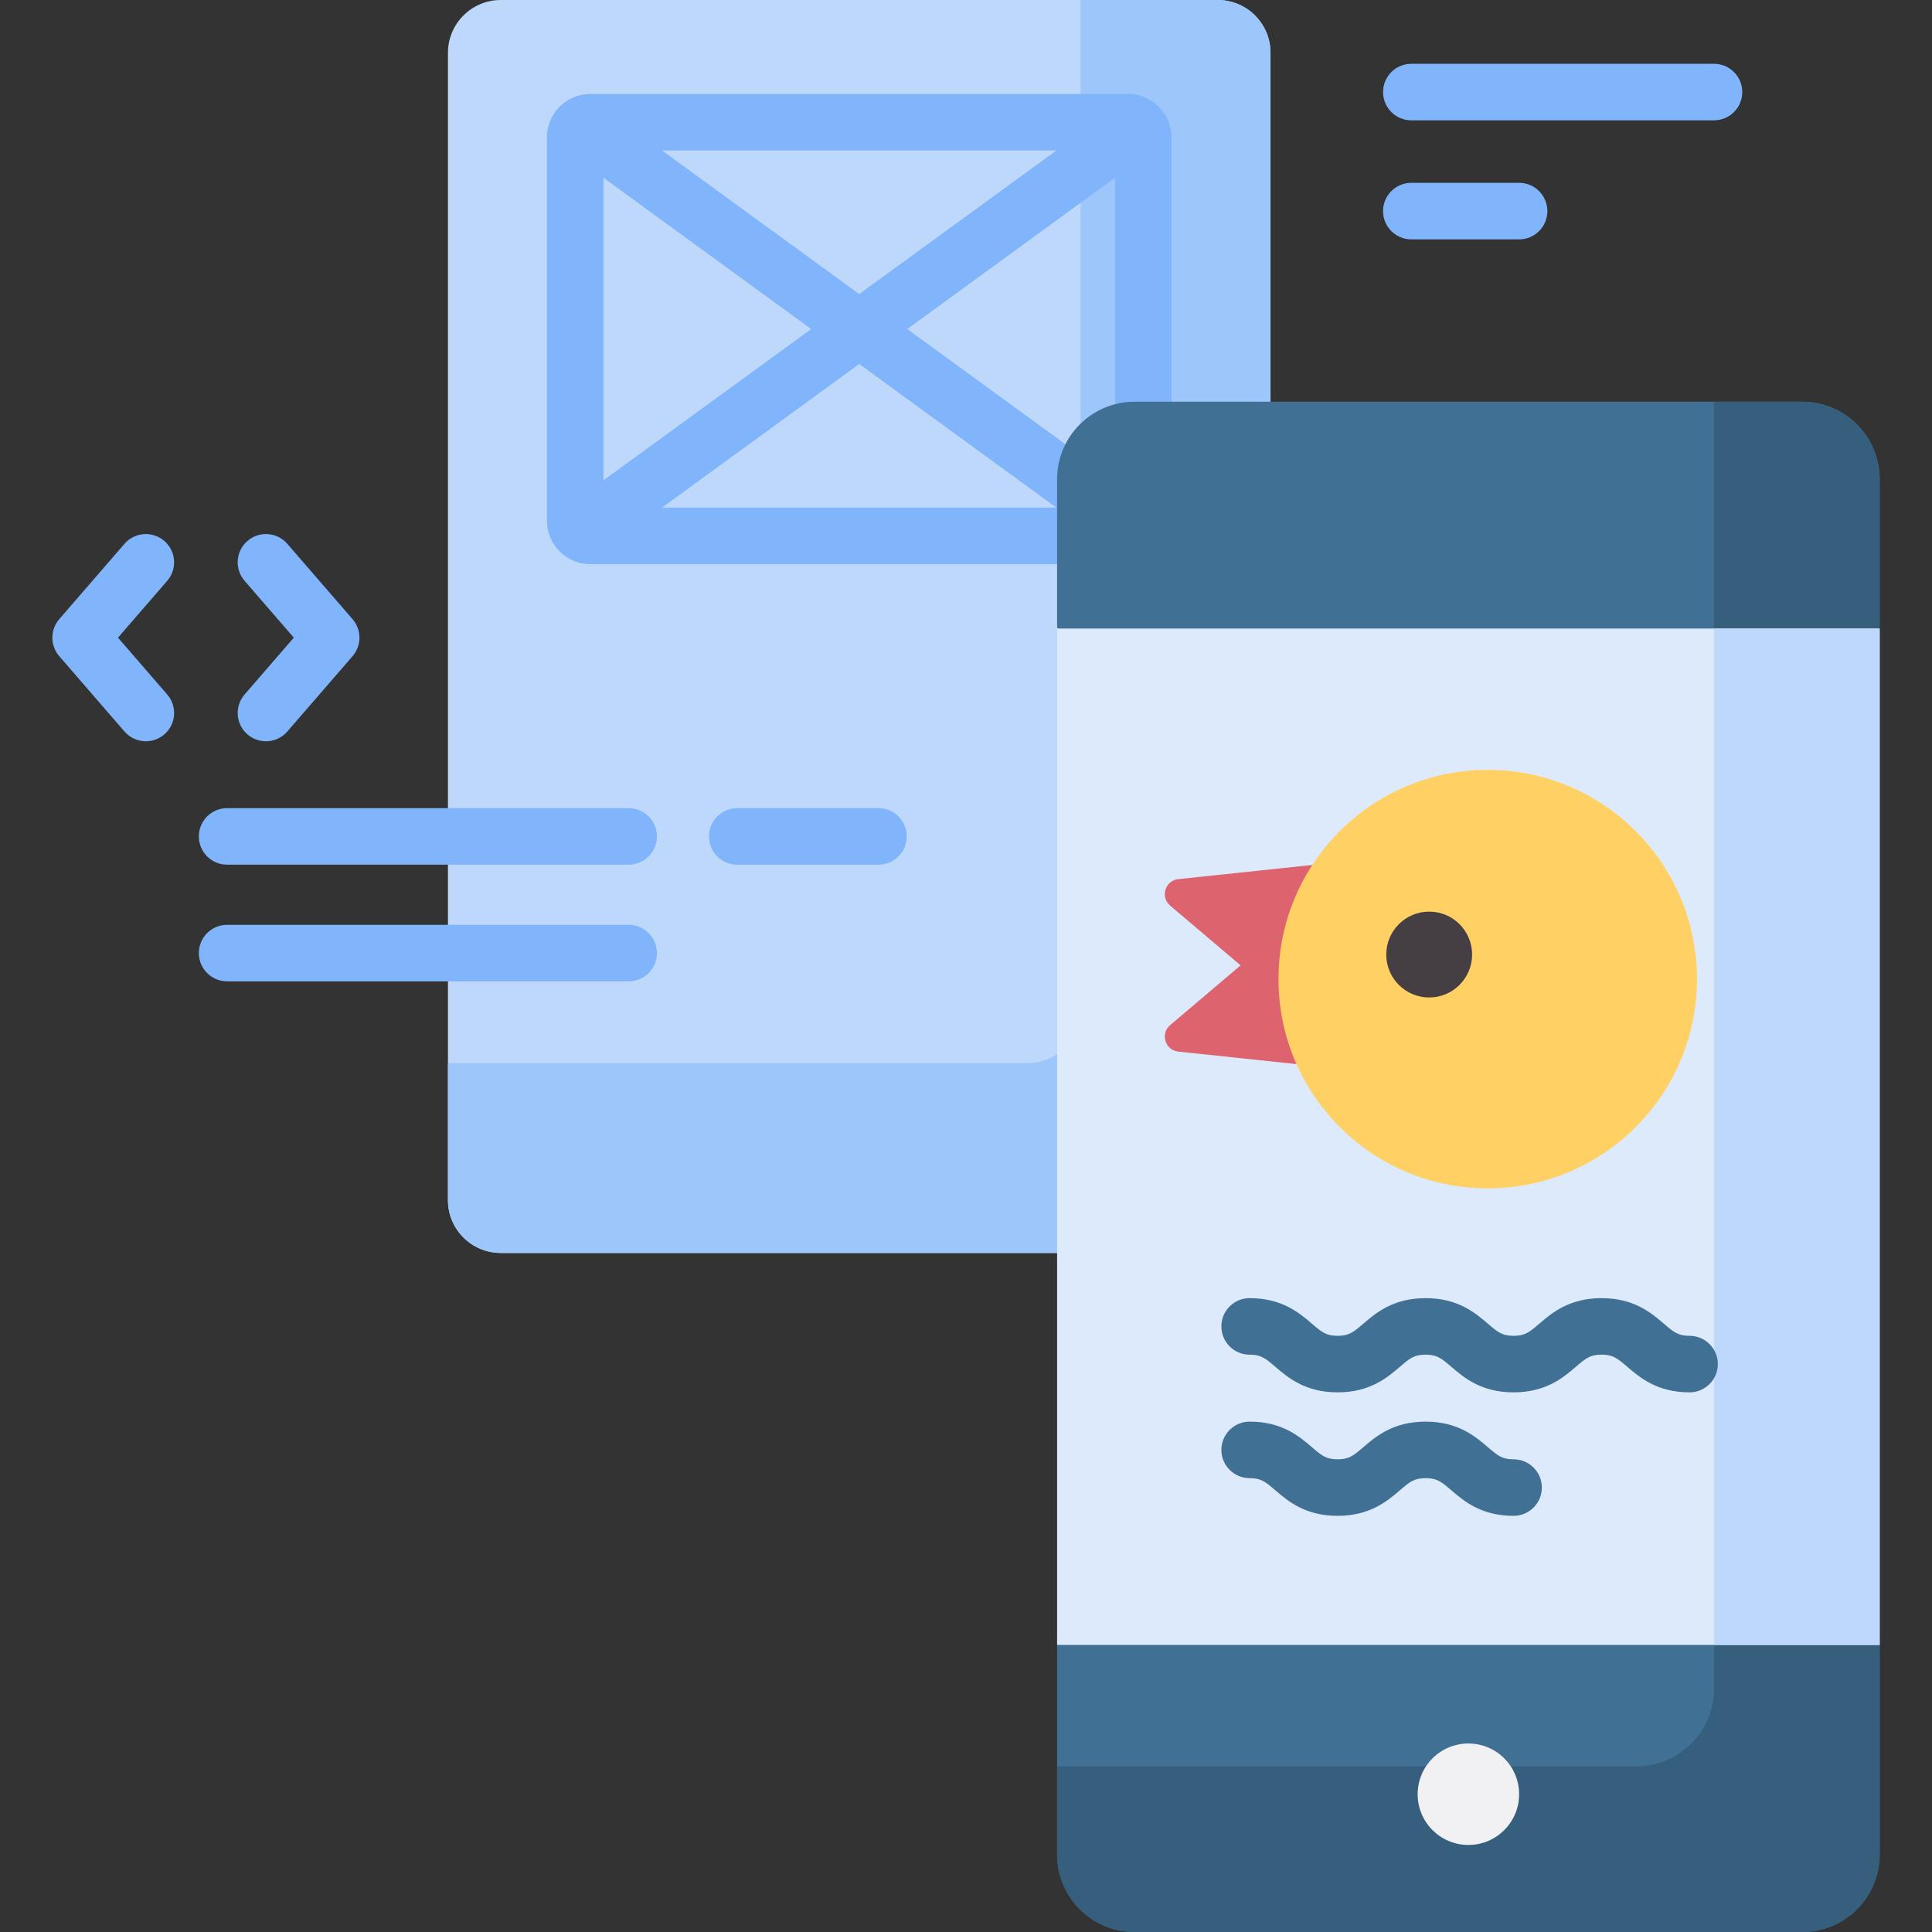 <svg id="Capa_1" enable-background="new 0 0 512 512" height="512" viewBox="0 0 512 512" width="512" xmlns="http://www.w3.org/2000/svg"><rect x="0" y="0" width="512" height="512" fill="#333333" stroke="none"/><g><g><g><path d="m322.698 332.046h-189.986c-7.732 0-14-6.268-14-14v-304.046c0-7.732 6.268-14 14-14h189.986c7.732 0 14 6.268 14 14v304.046c0 7.732-6.268 14-14 14z" fill="#bed8fb"/></g><g><path d="m322.717 0h-36.362v267.722c0 7.721-6.259 13.981-13.981 13.981h-153.662v36.362c0 7.721 6.26 13.981 13.981 13.981h190.024c7.721 0 13.981-6.259 13.981-13.981v-304.084c0-7.721-6.26-13.981-13.981-13.981z" fill="#9dc6fb"/></g><path d="m298.983 24.898h-142.555c-6.332 0-11.484 5.152-11.484 11.484v101.639c0 6.332 5.152 11.484 11.484 11.484h142.555c6.332 0 11.484-5.152 11.484-11.484v-101.639c0-6.332-5.152-11.484-11.484-11.484zm-139.06 22.209 55.059 40.095-55.059 40.095zm15.517-7.23h104.53l-52.265 38.06zm52.265 56.59 52.263 38.058h-104.526zm12.723-9.265 55.06-40.095v80.189z" fill="#80b4fb"/><g><path d="m454.228 31.888h-80.216c-4.137 0-7.49-3.353-7.49-7.49s3.353-7.49 7.49-7.49h80.216c4.137 0 7.49 3.353 7.49 7.49s-3.353 7.49-7.49 7.49z" fill="#80b4fb"/></g><g><path d="m402.581 63.433h-28.568c-4.137 0-7.49-3.353-7.49-7.49s3.353-7.49 7.49-7.49h28.568c4.137 0 7.49 3.353 7.49 7.49s-3.353 7.49-7.49 7.49z" fill="#80b4fb"/></g><g><g><path d="m38.654 196.443c-2.098 0-4.184-.876-5.665-2.586l-17.291-19.966c-2.437-2.815-2.437-6.992.001-9.807l17.291-19.965c2.707-3.126 7.437-3.468 10.565-.758 3.127 2.707 3.466 7.438.758 10.565l-13.044 15.061 13.045 15.062c2.707 3.128 2.368 7.857-.759 10.566-1.418 1.226-3.163 1.828-4.901 1.828z" fill="#80b4fb"/></g><g><path d="m70.477 196.443c-1.738 0-3.484-.601-4.901-1.828-3.127-2.708-3.466-7.438-.759-10.566l13.045-15.062-13.044-15.061c-2.708-3.127-2.369-7.857.758-10.565s7.857-2.37 10.565.758l17.291 19.965c2.438 2.815 2.438 6.992.001 9.807l-17.291 19.966c-1.482 1.709-3.568 2.586-5.665 2.586z" fill="#80b4fb"/></g></g><g><path d="m166.603 229.147h-106.418c-4.137 0-7.49-3.353-7.49-7.49s3.353-7.49 7.49-7.49h106.418c4.137 0 7.49 3.353 7.49 7.49s-3.353 7.49-7.49 7.49z" fill="#80b4fb"/></g><g><path d="m166.603 260.066h-106.418c-4.137 0-7.49-3.353-7.49-7.49s3.353-7.49 7.49-7.49h106.418c4.137 0 7.49 3.353 7.49 7.49s-3.353 7.49-7.49 7.49z" fill="#80b4fb"/></g><g><path d="m232.808 229.147h-37.433c-4.137 0-7.49-3.353-7.49-7.49s3.353-7.49 7.49-7.49h37.433c4.137 0 7.49 3.353 7.49 7.49-.001 4.137-3.353 7.49-7.49 7.49z" fill="#80b4fb"/></g></g><g><g><g><g><g><path d="m285.846 419.143-5.702 16.294v56.036c0 11.336 9.19 20.527 20.527 20.527h176.933c11.337 0 20.527-9.19 20.527-20.527v-56.036l-5.702-16.294z" fill="#407093"/></g></g><g><g><path d="m492.428 188.066 5.702-21.989v-39.089c0-11.336-9.19-20.527-20.527-20.527h-176.932c-11.337 0-20.527 9.19-20.527 20.527v39.089l5.702 21.989z" fill="#407093"/></g></g></g><g><g><path d="m477.603 106.462h-23.375v81.605h38.2l5.702-21.989v-39.089c0-11.337-9.19-20.527-20.527-20.527z" fill="#365e7d"/></g></g><g><g><path d="m454.228 419.143v28.416c0 11.336-9.19 20.527-20.527 20.527h-153.557v23.388c0 11.336 9.19 20.527 20.527 20.527h176.933c11.337 0 20.527-9.19 20.527-20.527v-56.037l-5.702-16.294z" fill="#365e7d"/></g></g><g><g><circle cx="389.137" cy="475.491" fill="#f1f1f4" r="13.444"/></g></g><g><g><path d="m280.144 166.566h217.986v269.36h-217.986z" fill="#ddeafb"/></g></g><g><g><path d="m454.228 166.566h43.902v269.36h-43.902z" fill="#bed8fb"/></g></g></g><g><path d="m447.756 368.987c-8.599 0-13.184-3.927-16.532-6.794-2.559-2.191-3.727-3.192-6.789-3.192s-4.229 1.001-6.788 3.192c-3.348 2.867-7.934 6.794-16.533 6.794-8.598 0-13.183-3.927-16.53-6.794-2.559-2.191-3.726-3.192-6.787-3.192-3.059 0-4.228 1.001-6.786 3.192-3.347 2.867-7.932 6.794-16.53 6.794-8.599 0-13.184-3.927-16.531-6.794-2.558-2.191-3.726-3.192-6.786-3.192-4.137 0-7.49-3.353-7.49-7.49s3.353-7.49 7.49-7.49c8.598 0 13.183 3.927 16.53 6.794 2.559 2.191 3.726 3.192 6.787 3.192 3.059 0 4.228-1.001 6.786-3.192 3.347-2.867 7.932-6.794 16.53-6.794s13.184 3.927 16.531 6.794c2.558 2.191 3.726 3.192 6.786 3.192 3.061 0 4.23-1.001 6.789-3.192 3.348-2.867 7.934-6.794 16.532-6.794 8.6 0 13.185 3.927 16.533 6.794 2.559 2.191 3.726 3.192 6.788 3.192 4.137 0 7.49 3.353 7.49 7.49s-3.353 7.49-7.49 7.49z" fill="#407093"/></g><g><path d="m401.115 401.712c-8.598 0-13.183-3.927-16.53-6.794-2.559-2.191-3.726-3.192-6.787-3.192-3.059 0-4.228 1.001-6.786 3.192-3.347 2.867-7.932 6.794-16.53 6.794-8.599 0-13.184-3.927-16.531-6.794-2.558-2.191-3.726-3.192-6.786-3.192-4.137 0-7.49-3.353-7.49-7.49s3.353-7.49 7.49-7.49c8.598 0 13.183 3.927 16.53 6.794 2.559 2.191 3.726 3.192 6.787 3.192 3.059 0 4.228-1.001 6.786-3.192 3.347-2.867 7.932-6.794 16.53-6.794s13.184 3.927 16.531 6.794c2.558 2.191 3.726 3.192 6.786 3.192 4.137 0 7.49 3.353 7.49 7.49s-3.353 7.49-7.49 7.49z" fill="#407093"/></g><g><path d="m358.594 228.077-46.327 4.901c-3.494.37-4.843 4.745-2.164 7.018l18.662 15.837-18.662 15.837c-2.679 2.273-1.329 6.648 2.164 7.018l46.327 4.901-14.195-27.756z" fill="#dd636e"/></g><g><circle cx="394.263" cy="259.478" fill="#ffd064" r="55.454"/></g><g><circle cx="378.748" cy="252.963" fill="#453e43" r="11.374"/></g></g></g></svg>